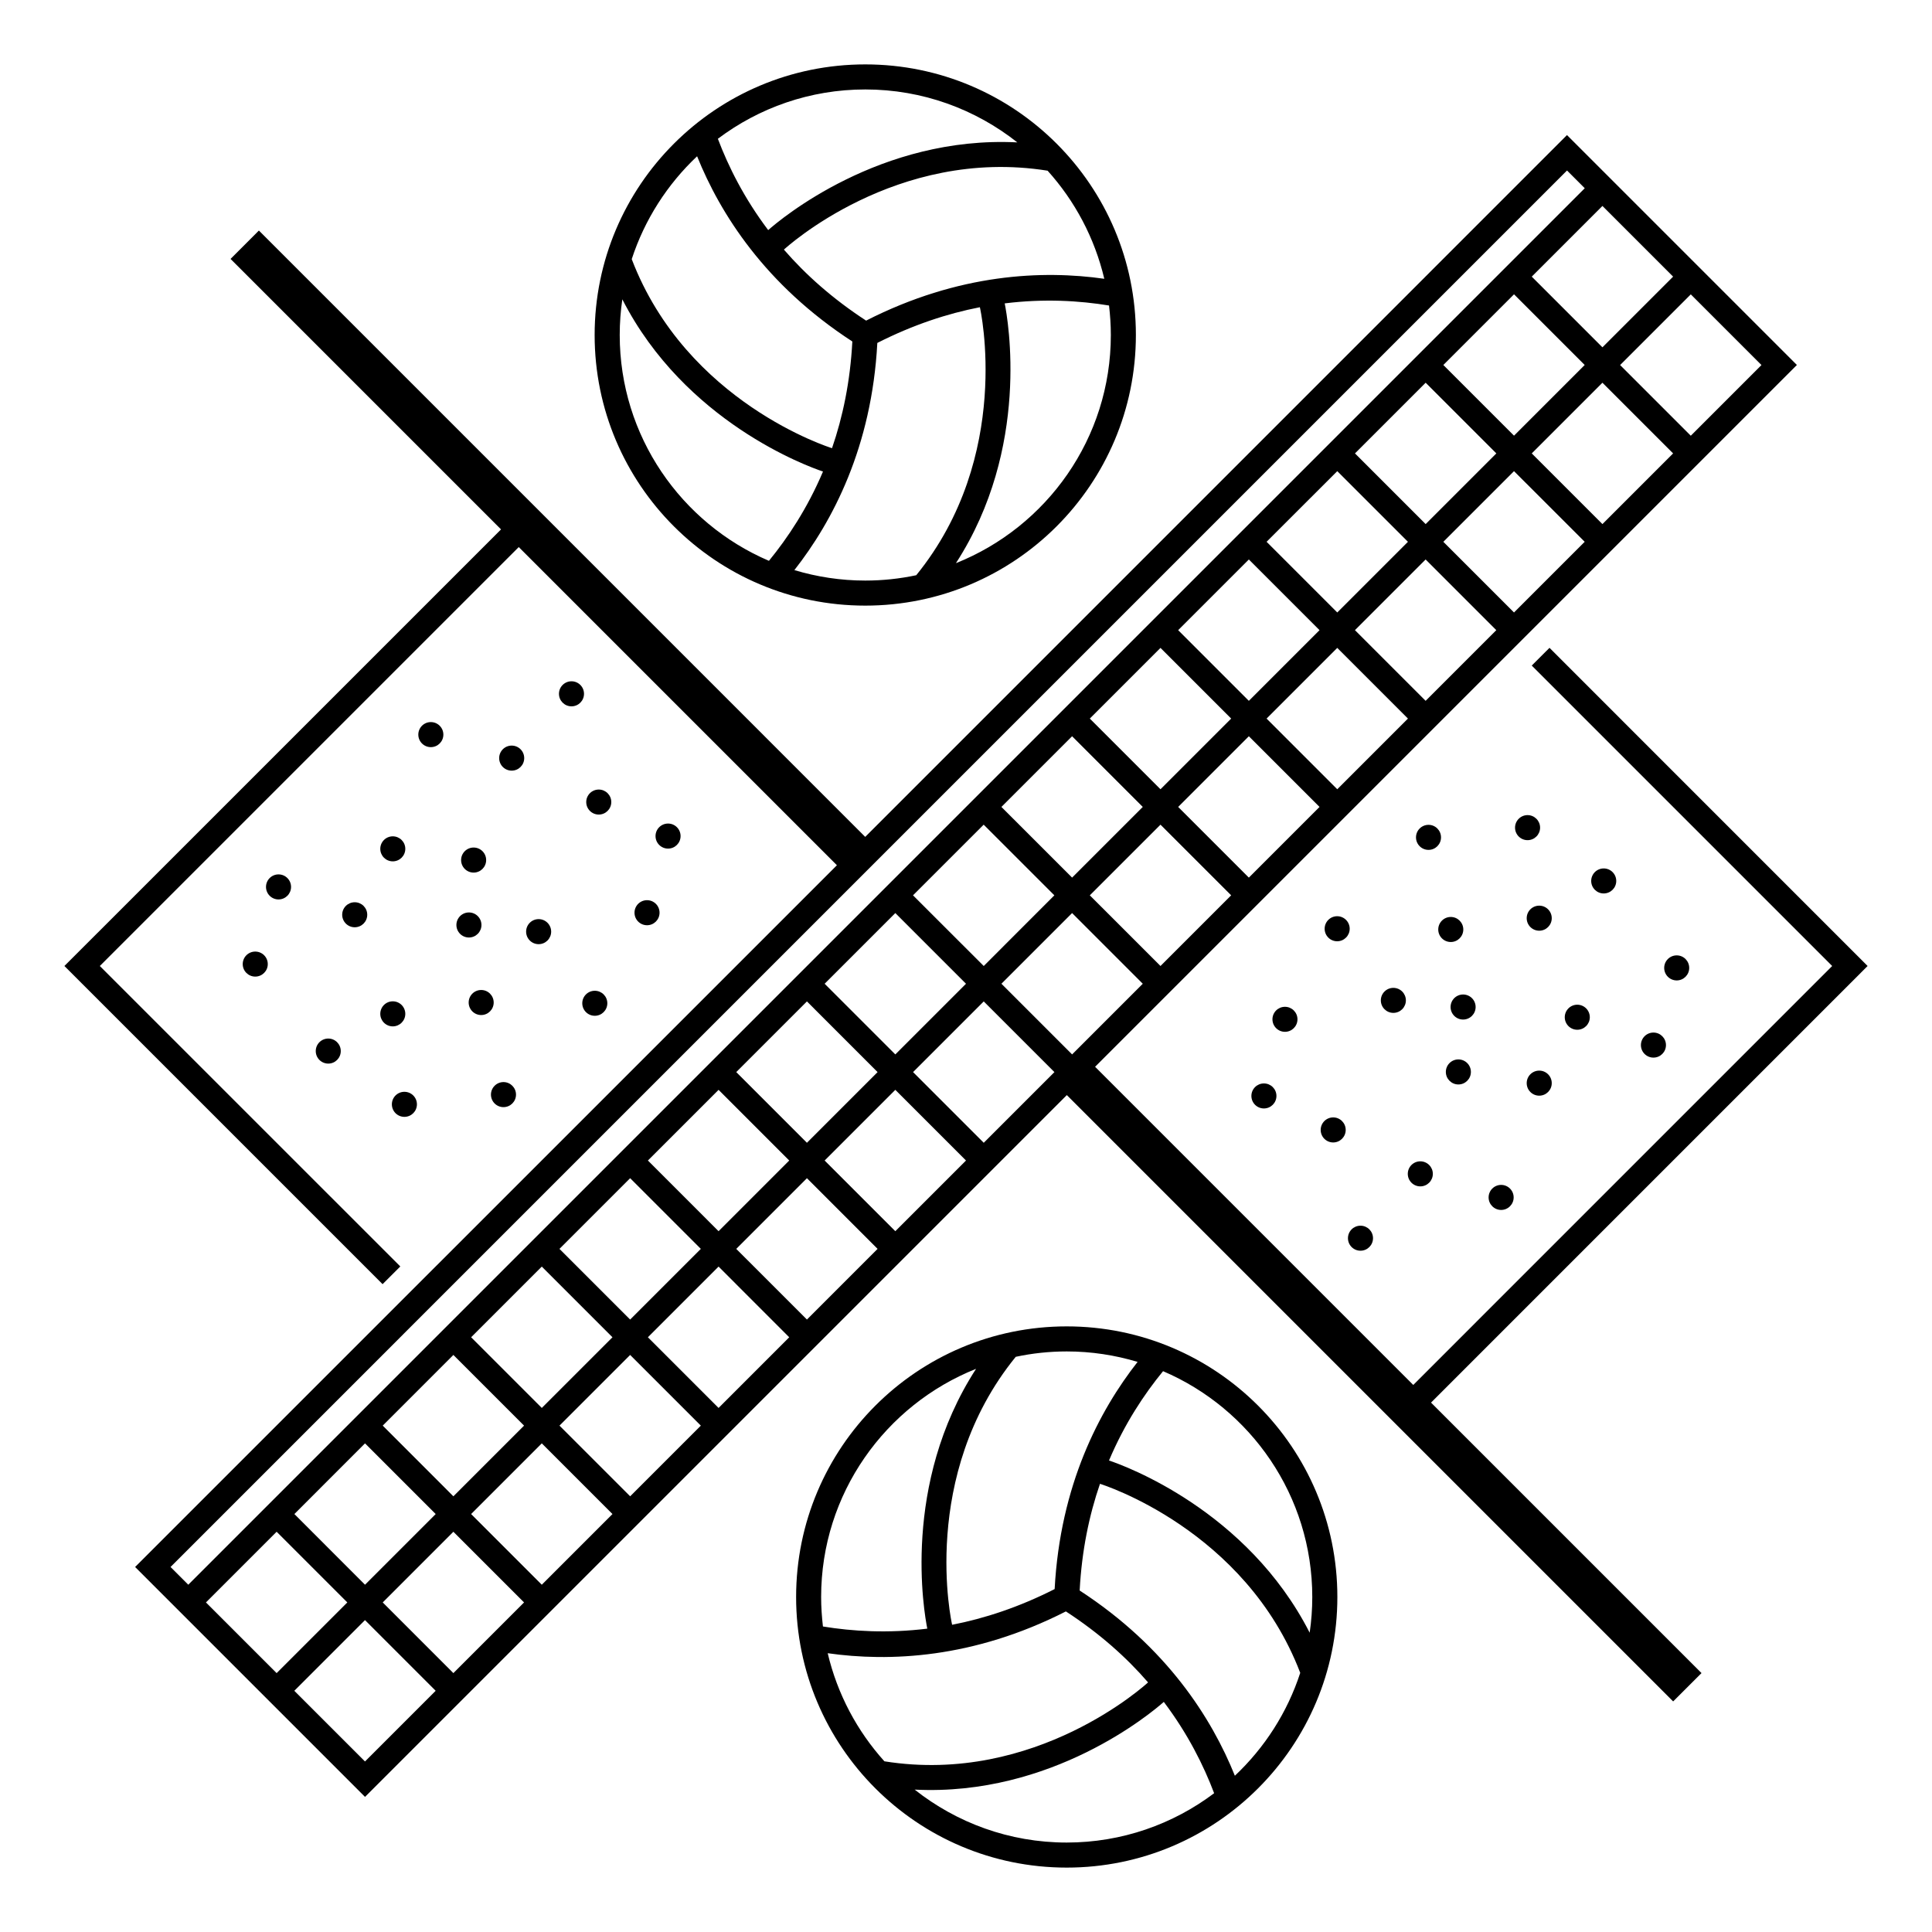 <svg width="60" height="60" viewBox="0 0 60 60" fill="none" xmlns="http://www.w3.org/2000/svg">
<path d="M12.198 31.875C12.413 31.875 12.587 31.7 12.587 31.486C12.587 31.271 12.413 31.097 12.198 31.097C11.984 31.097 11.81 31.271 11.81 31.486C11.81 31.7 11.984 31.875 12.198 31.875Z" fill="black"/>
<path d="M12.198 26.75C12.413 26.75 12.587 26.576 12.587 26.361C12.587 26.147 12.413 25.973 12.198 25.973C11.984 25.973 11.81 26.147 11.81 26.361C11.81 26.576 11.984 26.75 12.198 26.75Z" fill="black"/>
<path d="M12.559 34.685C12.774 34.685 12.948 34.511 12.948 34.296C12.948 34.081 12.774 33.907 12.559 33.907C12.344 33.907 12.17 34.081 12.17 34.296C12.17 34.511 12.344 34.685 12.559 34.685Z" fill="black"/>
<path d="M14.944 31.523C15.158 31.523 15.332 31.349 15.332 31.134C15.332 30.919 15.158 30.745 14.944 30.745C14.729 30.745 14.555 30.919 14.555 31.134C14.555 31.349 14.729 31.523 14.944 31.523Z" fill="black"/>
<path d="M14.563 29.115C14.777 29.115 14.952 28.941 14.952 28.726C14.952 28.511 14.777 28.337 14.563 28.337C14.348 28.337 14.174 28.511 14.174 28.726C14.174 28.941 14.348 29.115 14.563 29.115Z" fill="black"/>
<path d="M18.595 25.297C18.81 25.297 18.984 25.123 18.984 24.908C18.984 24.694 18.81 24.52 18.595 24.52C18.38 24.52 18.206 24.694 18.206 24.908C18.206 25.123 18.38 25.297 18.595 25.297Z" fill="black"/>
<path d="M16.728 29.322C16.942 29.322 17.117 29.148 17.117 28.933C17.117 28.718 16.942 28.544 16.728 28.544C16.513 28.544 16.339 28.718 16.339 28.933C16.339 29.148 16.513 29.322 16.728 29.322Z" fill="black"/>
<path d="M14.709 27.099C14.924 27.099 15.098 26.925 15.098 26.71C15.098 26.495 14.924 26.321 14.709 26.321C14.494 26.321 14.32 26.495 14.32 26.71C14.32 26.925 14.494 27.099 14.709 27.099Z" fill="black"/>
<path d="M13.38 23.203C13.595 23.203 13.769 23.029 13.769 22.814C13.769 22.599 13.595 22.425 13.38 22.425C13.165 22.425 12.991 22.599 12.991 22.814C12.991 23.029 13.165 23.203 13.38 23.203Z" fill="black"/>
<path d="M15.636 34.383C15.851 34.383 16.025 34.209 16.025 33.994C16.025 33.78 15.851 33.605 15.636 33.605C15.421 33.605 15.247 33.78 15.247 33.994C15.247 34.209 15.421 34.383 15.636 34.383Z" fill="black"/>
<path d="M15.891 23.933C16.106 23.933 16.28 23.759 16.28 23.544C16.28 23.329 16.106 23.155 15.891 23.155C15.676 23.155 15.502 23.329 15.502 23.544C15.502 23.759 15.676 23.933 15.891 23.933Z" fill="black"/>
<path d="M11.016 28.797C11.231 28.797 11.405 28.623 11.405 28.408C11.405 28.194 11.231 28.02 11.016 28.02C10.801 28.02 10.627 28.194 10.627 28.408C10.627 28.623 10.801 28.797 11.016 28.797Z" fill="black"/>
<path d="M17.748 21.936C17.963 21.936 18.137 21.762 18.137 21.547C18.137 21.332 17.963 21.158 17.748 21.158C17.534 21.158 17.359 21.332 17.359 21.547C17.359 21.762 17.534 21.936 17.748 21.936Z" fill="black"/>
<path d="M26.872 18.808C31.513 18.808 35.276 15.045 35.276 10.403C35.276 5.761 31.513 2 26.872 2C22.23 2 18.467 5.763 18.467 10.405C18.467 15.046 22.231 18.808 26.872 18.808ZM26.872 18.03C26.106 18.03 25.369 17.915 24.67 17.705C25.857 16.193 27.075 13.881 27.246 10.65C28.357 10.086 29.429 9.736 30.431 9.541L30.432 9.546C30.445 9.597 31.463 14.163 28.455 17.864C27.945 17.972 27.416 18.03 26.872 18.03ZM34.498 10.405C34.498 13.615 32.503 16.367 29.687 17.49C32.008 13.906 31.303 9.924 31.202 9.422C32.434 9.269 33.534 9.339 34.442 9.488C34.477 9.789 34.498 10.094 34.498 10.405ZM34.295 8.658C32.392 8.387 29.78 8.488 26.898 9.957C25.854 9.277 25.014 8.524 24.345 7.752L24.348 7.749C24.387 7.714 27.827 4.55 32.534 5.301C33.38 6.239 33.994 7.387 34.295 8.658ZM26.872 2.778C28.654 2.778 30.294 3.394 31.594 4.422C27.334 4.207 24.239 6.807 23.857 7.146C23.11 6.156 22.619 5.17 22.294 4.31C23.569 3.349 25.156 2.778 26.872 2.778ZM21.649 4.853C22.367 6.636 23.76 8.844 26.47 10.605C26.405 11.85 26.172 12.953 25.839 13.919L25.834 13.917C25.783 13.902 21.321 12.503 19.619 8.048C20.021 6.816 20.727 5.722 21.649 4.853ZM19.327 9.296C21.27 13.099 25.073 14.482 25.559 14.644C25.075 15.787 24.463 16.705 23.88 17.417C21.158 16.252 19.246 13.547 19.246 10.403C19.246 10.028 19.274 9.658 19.327 9.296Z" fill="black"/>
<path d="M20.747 26.354C20.962 26.354 21.136 26.18 21.136 25.965C21.136 25.75 20.962 25.576 20.747 25.576C20.532 25.576 20.358 25.75 20.358 25.965C20.358 26.18 20.532 26.354 20.747 26.354Z" fill="black"/>
<path d="M20.094 28.734C20.309 28.734 20.483 28.56 20.483 28.345C20.483 28.13 20.309 27.956 20.094 27.956C19.879 27.956 19.705 28.13 19.705 28.345C19.705 28.56 19.879 28.734 20.094 28.734Z" fill="black"/>
<path d="M18.472 31.546C18.687 31.546 18.861 31.372 18.861 31.157C18.861 30.943 18.687 30.769 18.472 30.769C18.257 30.769 18.083 30.943 18.083 31.157C18.083 31.372 18.257 31.546 18.472 31.546Z" fill="black"/>
<path d="M48.984 31.98C49.198 31.98 49.373 31.806 49.373 31.591C49.373 31.376 49.198 31.202 48.984 31.202C48.769 31.202 48.595 31.376 48.595 31.591C48.595 31.806 48.769 31.98 48.984 31.98Z" fill="black"/>
<path d="M39.906 32.044C40.12 32.044 40.294 31.87 40.294 31.655C40.294 31.441 40.12 31.267 39.906 31.267C39.691 31.267 39.517 31.441 39.517 31.655C39.517 31.87 39.691 32.044 39.906 32.044Z" fill="black"/>
<path d="M10.195 33.031C10.409 33.031 10.583 32.857 10.583 32.642C10.583 32.427 10.409 32.253 10.195 32.253C9.98 32.253 9.806 32.427 9.806 32.642C9.806 32.857 9.98 33.031 10.195 33.031Z" fill="black"/>
<path d="M39.252 34.424C39.467 34.424 39.641 34.25 39.641 34.035C39.641 33.821 39.467 33.647 39.252 33.647C39.037 33.647 38.863 33.821 38.863 34.035C38.863 34.25 39.037 34.424 39.252 34.424Z" fill="black"/>
<path d="M43.272 31.456C43.486 31.456 43.661 31.282 43.661 31.068C43.661 30.853 43.486 30.679 43.272 30.679C43.057 30.679 42.883 30.853 42.883 31.068C42.883 31.282 43.057 31.456 43.272 31.456Z" fill="black"/>
<path d="M41.404 35.48C41.618 35.48 41.792 35.306 41.792 35.091C41.792 34.876 41.618 34.702 41.404 34.702C41.189 34.702 41.015 34.876 41.015 35.091C41.015 35.306 41.189 35.48 41.404 35.48Z" fill="black"/>
<path d="M41.527 29.232C41.741 29.232 41.916 29.058 41.916 28.843C41.916 28.628 41.741 28.454 41.527 28.454C41.312 28.454 41.138 28.628 41.138 28.843C41.138 29.058 41.312 29.232 41.527 29.232Z" fill="black"/>
<path d="M33.128 41.192C28.486 41.192 24.724 44.955 24.724 49.597C24.724 54.239 28.486 58 33.128 58C37.77 58 41.533 54.237 41.533 49.596C41.533 44.954 37.769 41.192 33.128 41.192ZM33.128 41.97C33.894 41.97 34.631 42.085 35.329 42.295C34.142 43.807 32.925 46.119 32.753 49.35C31.643 49.914 30.571 50.264 29.569 50.459L29.568 50.454C29.555 50.403 28.536 45.837 31.545 42.137C32.055 42.028 32.584 41.97 33.128 41.97ZM25.501 49.596C25.501 46.385 27.497 43.633 30.313 42.51C27.992 46.094 28.697 50.076 28.798 50.579C27.566 50.731 26.466 50.661 25.557 50.512C25.523 50.212 25.501 49.907 25.501 49.596ZM25.705 51.342C27.608 51.613 30.219 51.512 33.102 50.044C34.146 50.723 34.986 51.476 35.654 52.248L35.651 52.251C35.612 52.287 32.173 55.451 27.466 54.699C26.62 53.761 26.005 52.613 25.705 51.342ZM33.128 57.222C31.346 57.222 29.706 56.606 28.406 55.578C32.666 55.793 35.76 53.194 36.143 52.854C36.89 53.844 37.381 54.83 37.706 55.69C36.431 56.651 34.844 57.222 33.128 57.222ZM38.35 55.147C37.633 53.365 36.239 51.156 33.53 49.395C33.595 48.15 33.828 47.047 34.161 46.081L34.166 46.083C34.217 46.099 38.678 47.497 40.38 51.952C39.979 53.184 39.273 54.278 38.35 55.147ZM40.673 50.705C38.73 46.901 34.926 45.518 34.441 45.357C34.925 44.213 35.536 43.295 36.12 42.583C38.842 43.748 40.754 46.453 40.754 49.597C40.754 49.972 40.726 50.342 40.673 50.705Z" fill="black"/>
<path d="M52.072 30.448C52.286 30.448 52.46 30.274 52.46 30.059C52.46 29.844 52.286 29.67 52.072 29.67C51.857 29.67 51.683 29.844 51.683 30.059C51.683 30.274 51.857 30.448 52.072 30.448Z" fill="black"/>
<path d="M51.349 32.845C51.564 32.845 51.738 32.671 51.738 32.456C51.738 32.242 51.564 32.067 51.349 32.067C51.134 32.067 50.96 32.242 50.96 32.456C50.96 32.671 51.134 32.845 51.349 32.845Z" fill="black"/>
<path d="M49.805 27.747C50.02 27.747 50.194 27.573 50.194 27.359C50.194 27.144 50.02 26.97 49.805 26.97C49.59 26.97 49.416 27.144 49.416 27.359C49.416 27.573 49.59 27.747 49.805 27.747Z" fill="black"/>
<path d="M58 30L48.121 20.119L47.57 20.67L56.9 30L43.89 43.011L34.009 33.13L55.804 11.335L48.664 4.195L26.87 25.99L8.04 7.16L7.16 8.041L15.56 16.441L2 30L11.881 39.881L12.432 39.331L3.1 30L16.11 16.99L25.991 26.871L4.196 48.664L11.336 55.804L33.131 34.009L51.961 52.839L52.842 51.959L44.442 43.559L58 30ZM33.295 32.746L31.1 30.551L33.295 28.356L35.49 30.551L33.295 32.746ZM11.886 44.274L14.08 42.079L16.275 44.274L14.08 46.469L11.886 44.274ZM13.531 47.02L11.336 49.215L9.142 47.02L11.336 44.825L13.531 47.02ZM14.631 41.53L16.826 39.335L19.021 41.53L16.826 43.725L14.631 41.53ZM17.375 38.785L19.57 36.59L21.765 38.785L19.57 40.98L17.375 38.785ZM20.121 36.041L22.316 33.846L24.51 36.041L22.316 38.236L20.121 36.041ZM22.865 33.295L25.06 31.1L27.254 33.295L25.06 35.49L22.865 33.295ZM25.61 30.551L27.805 28.356L30 30.551L27.805 32.746L25.61 30.551ZM28.354 27.805L30.549 25.611L32.744 27.805L30.551 30L28.354 27.805ZM46.47 14.081L44.275 16.276L42.08 14.081L44.275 11.886L46.47 14.081ZM44.824 11.335L47.019 9.14L49.214 11.335L47.019 13.53L44.824 11.335ZM43.725 16.826L41.53 19.021L39.335 16.826L41.53 14.632L43.725 16.826ZM40.979 19.57L38.784 21.765L36.589 19.57L38.784 17.375L40.979 19.57ZM38.235 22.316L36.04 24.511L33.845 22.316L36.04 20.121L38.235 22.316ZM35.49 25.06L33.295 27.255L31.1 25.06L33.295 22.865L35.49 25.06ZM36.04 30L33.845 27.805L36.04 25.611L38.235 27.805L36.04 30ZM38.784 27.255L36.589 25.06L38.784 22.865L40.979 25.06L38.784 27.255ZM41.53 24.511L39.335 22.316L41.53 20.121L43.725 22.316L41.53 24.511ZM44.274 21.765L42.079 19.57L44.274 17.375L46.469 19.57L44.274 21.765ZM47.019 19.021L44.824 16.826L47.019 14.632L49.214 16.826L47.019 19.021ZM49.765 16.276L47.57 14.081L49.765 11.886L51.96 14.081L49.765 16.276ZM54.704 11.337L52.509 13.532L50.314 11.337L52.509 9.142L54.704 11.337ZM51.96 8.591L49.765 10.786L47.57 8.591L49.765 6.396L51.96 8.591ZM5.296 48.664L48.665 5.295L49.216 5.846L5.847 49.215L5.296 48.664ZM6.396 49.765L8.591 47.57L10.786 49.765L8.591 51.96L6.396 49.765ZM11.335 54.704L9.14 52.509L11.335 50.314L13.53 52.509L11.335 54.704ZM14.08 51.96L11.886 49.765L14.08 47.57L16.275 49.765L14.08 51.96ZM16.826 49.215L14.631 47.02L16.826 44.825L19.021 47.02L16.826 49.215ZM19.57 46.469L17.375 44.274L19.57 42.079L21.765 44.274L19.57 46.469ZM22.316 43.725L20.121 41.53L22.316 39.335L24.51 41.53L22.316 43.725ZM25.06 40.98L22.865 38.785L25.06 36.59L27.254 38.785L25.06 40.98ZM27.805 38.236L25.61 36.041L27.805 33.846L30 36.041L27.805 38.236ZM30.551 35.49L28.356 33.295L30.551 31.1L32.746 33.295L30.551 35.49Z" fill="black"/>
<path d="M42.251 38.842C42.466 38.842 42.64 38.668 42.64 38.453C42.64 38.239 42.466 38.065 42.251 38.065C42.036 38.065 41.862 38.239 41.862 38.453C41.862 38.668 42.036 38.842 42.251 38.842Z" fill="black"/>
<path d="M45.438 31.663C45.653 31.663 45.827 31.488 45.827 31.274C45.827 31.059 45.653 30.885 45.438 30.885C45.223 30.885 45.049 31.059 45.049 31.274C45.049 31.488 45.223 31.663 45.438 31.663Z" fill="black"/>
<path d="M47.802 28.904C48.017 28.904 48.191 28.73 48.191 28.515C48.191 28.3 48.017 28.126 47.802 28.126C47.587 28.126 47.413 28.3 47.413 28.515C47.413 28.73 47.587 28.904 47.802 28.904Z" fill="black"/>
<path d="M47.44 26.092C47.654 26.092 47.829 25.918 47.829 25.703C47.829 25.489 47.654 25.314 47.44 25.314C47.225 25.314 47.051 25.489 47.051 25.703C47.051 25.918 47.225 26.092 47.44 26.092Z" fill="black"/>
<path d="M7.927 30.329C8.142 30.329 8.316 30.155 8.316 29.941C8.316 29.726 8.142 29.552 7.927 29.552C7.712 29.552 7.538 29.726 7.538 29.941C7.538 30.155 7.712 30.329 7.927 30.329Z" fill="black"/>
<path d="M8.65 27.933C8.864 27.933 9.039 27.759 9.039 27.544C9.039 27.329 8.864 27.155 8.65 27.155C8.435 27.155 8.261 27.329 8.261 27.544C8.261 27.759 8.435 27.933 8.65 27.933Z" fill="black"/>
<path d="M47.802 34.027C48.017 34.027 48.191 33.853 48.191 33.638C48.191 33.423 48.017 33.249 47.802 33.249C47.587 33.249 47.413 33.423 47.413 33.638C47.413 33.853 47.587 34.027 47.802 34.027Z" fill="black"/>
<path d="M45.055 29.255C45.27 29.255 45.444 29.081 45.444 28.866C45.444 28.652 45.27 28.477 45.055 28.477C44.84 28.477 44.666 28.652 44.666 28.866C44.666 29.081 44.84 29.255 45.055 29.255Z" fill="black"/>
<path d="M46.619 37.576C46.834 37.576 47.008 37.401 47.008 37.187C47.008 36.972 46.834 36.798 46.619 36.798C46.405 36.798 46.23 36.972 46.23 37.187C46.23 37.401 46.405 37.576 46.619 37.576Z" fill="black"/>
<path d="M45.291 33.679C45.506 33.679 45.68 33.505 45.68 33.29C45.68 33.075 45.506 32.901 45.291 32.901C45.077 32.901 44.902 33.075 44.902 33.29C44.902 33.505 45.077 33.679 45.291 33.679Z" fill="black"/>
<path d="M44.109 36.844C44.323 36.844 44.498 36.67 44.498 36.455C44.498 36.24 44.323 36.066 44.109 36.066C43.894 36.066 43.72 36.24 43.72 36.455C43.72 36.67 43.894 36.844 44.109 36.844Z" fill="black"/>
<path d="M44.364 26.394C44.578 26.394 44.752 26.22 44.752 26.005C44.752 25.79 44.578 25.616 44.364 25.616C44.149 25.616 43.975 25.79 43.975 26.005C43.975 26.22 44.149 26.394 44.364 26.394Z" fill="black"/>
</svg>

